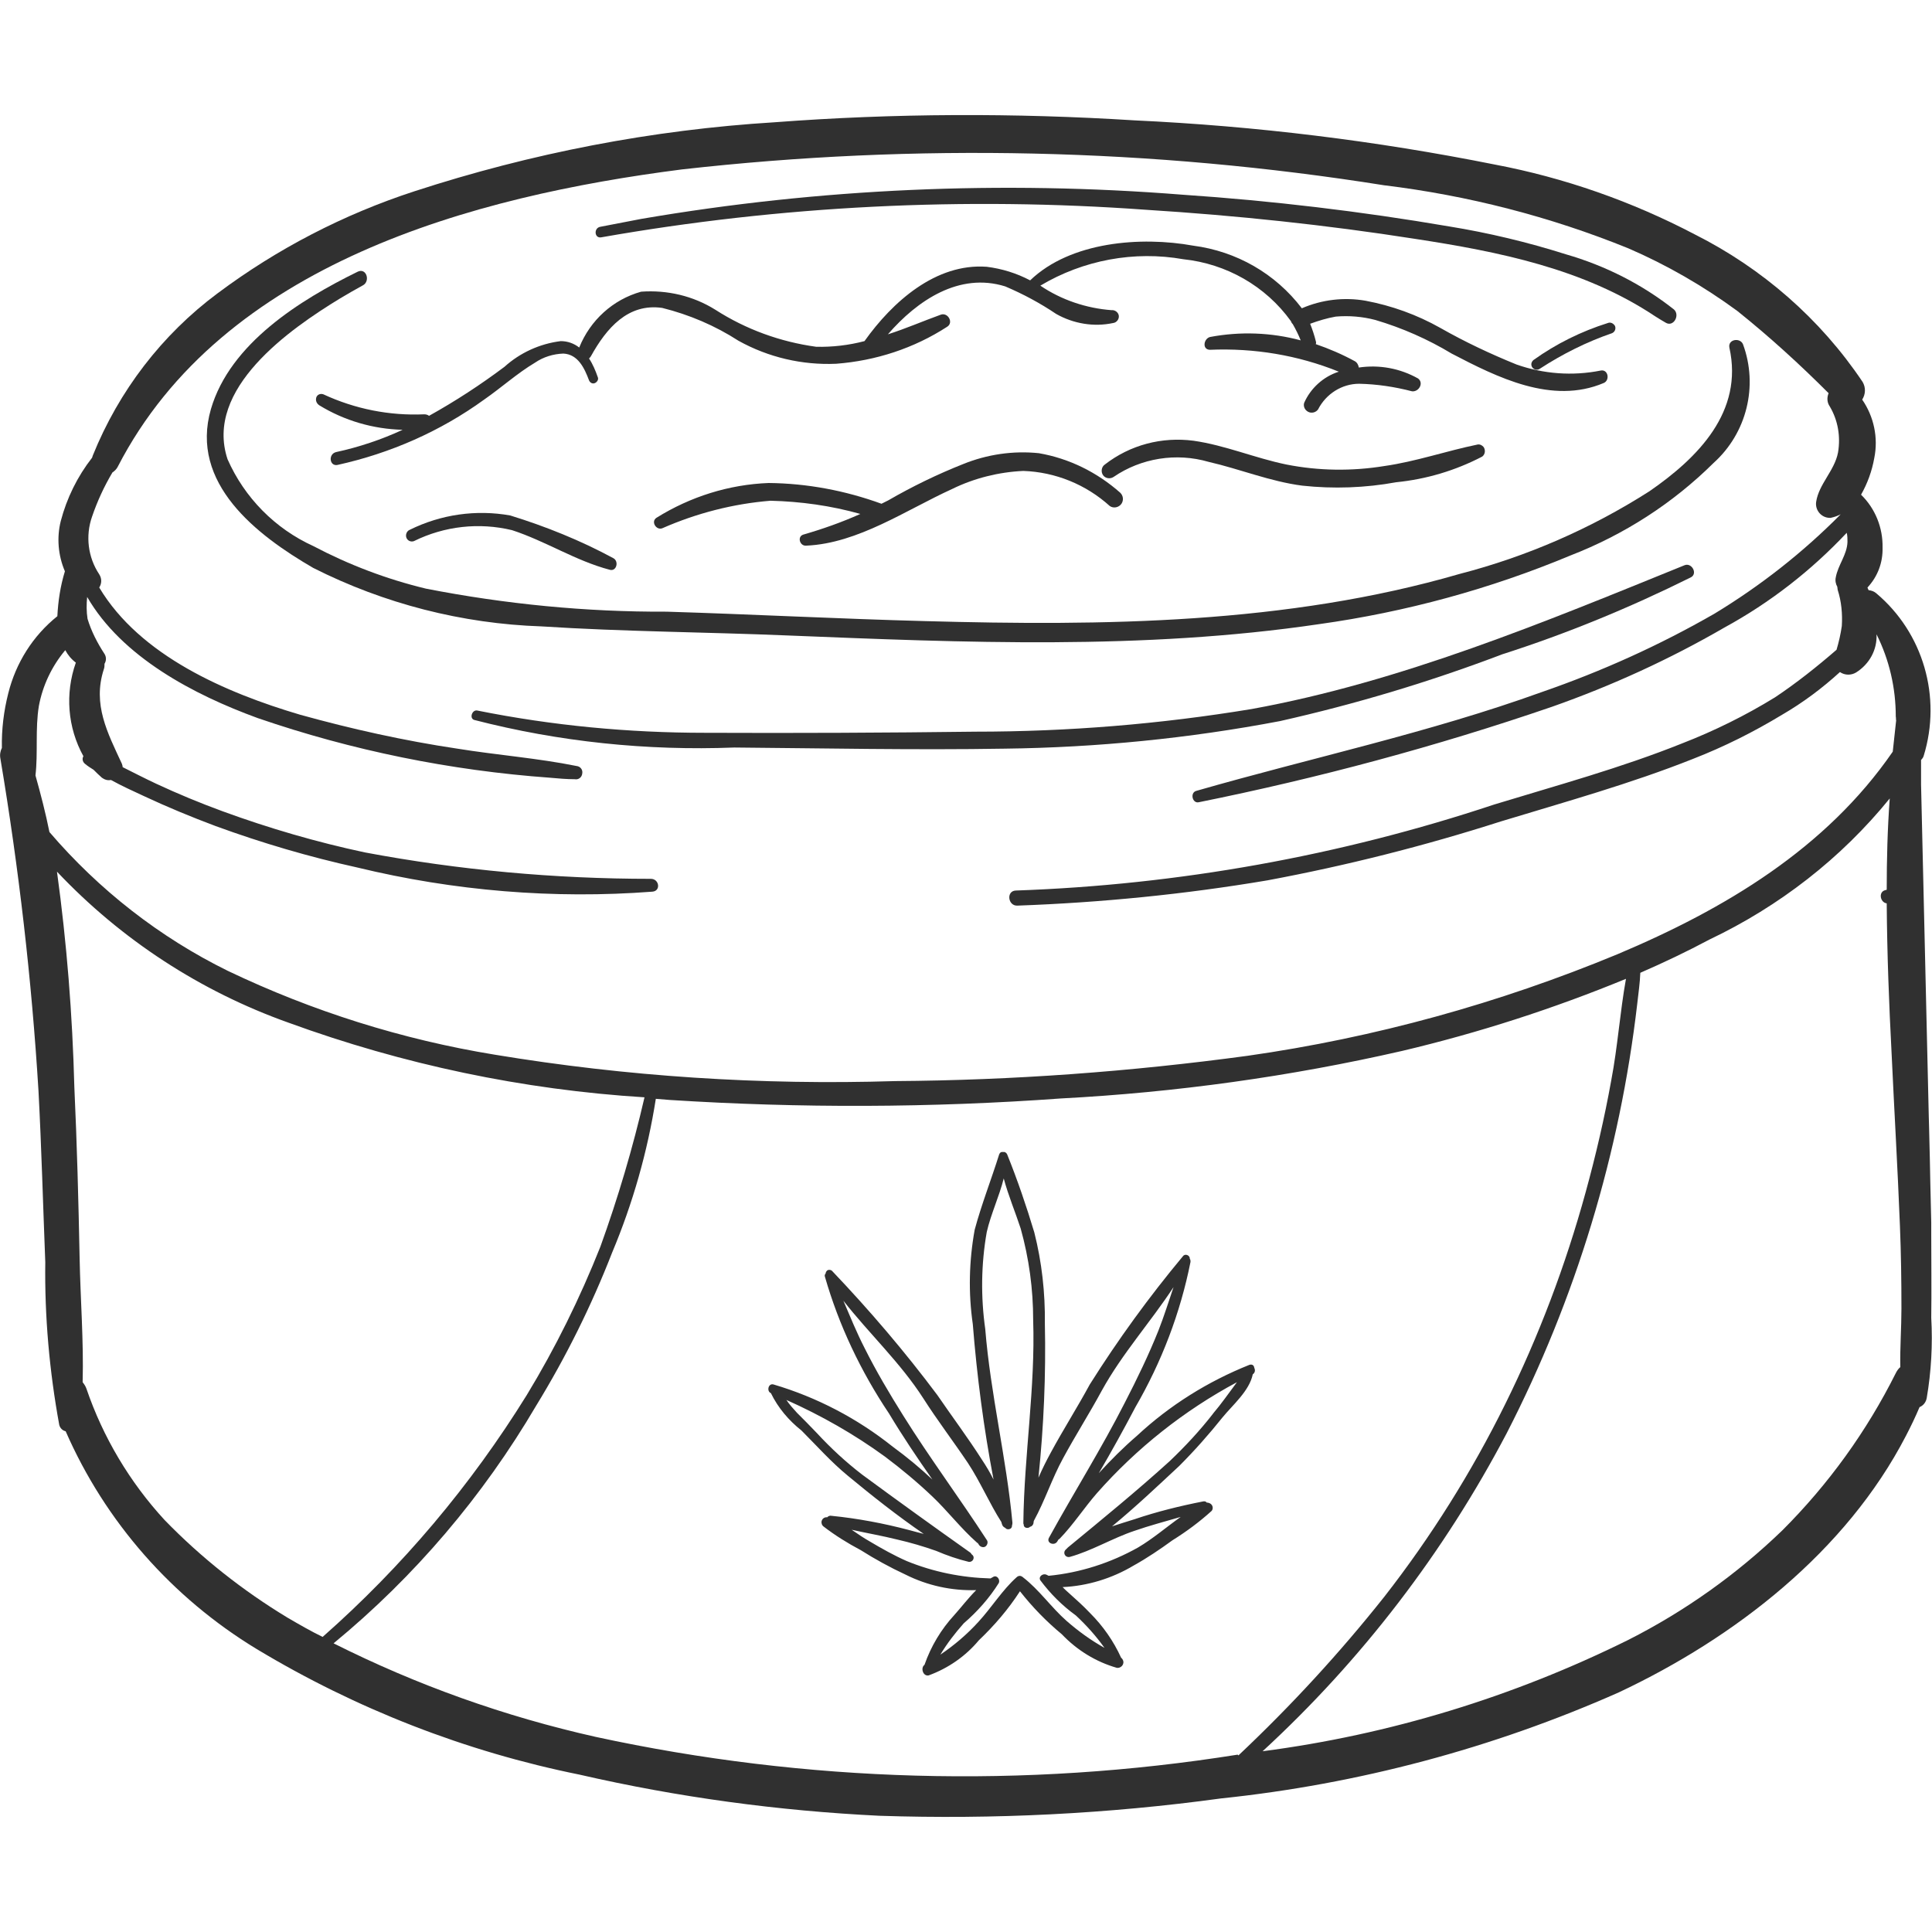<svg xmlns="http://www.w3.org/2000/svg" xmlns:xlink="http://www.w3.org/1999/xlink" id="Layer_1" x="0px" y="0px" viewBox="0 0 512 512" style="enable-background:new 0 0 512 512;" xml:space="preserve"><style type="text/css">	.st0{fill:#303030;}</style><g id="Group_1003" transform="translate(0)">	<path id="Path_1268" class="st0" d="M208.6,168.4c47,1.9,94.3,3.9,141-3c22.9-3.2,45.3-9.3,66.6-18.2c14.2-5.5,27.1-13.8,37.9-24.5  c8.8-7.9,11.9-20.4,7.8-31.5c-0.8-1.8-4-1.3-3.6,0.9c3.8,17-8.3,29.2-21.2,38.1c-15.5,9.9-32.5,17.3-50.3,21.9  c-45.8,13.3-94.4,13.8-141.6,12.5c-22.8-0.6-45.6-1.8-68.5-2.5c-21.4,0.1-42.8-2-63.8-6.1c-10.4-2.5-20.4-6.3-29.9-11.3  c-10.1-4.6-18.2-12.8-22.7-23c-6.2-18.7,16.5-34.5,29.8-42.6c2-1.2,4.1-2.4,6.1-3.5s0.9-4.7-1.4-3.6c-15.3,7.5-33.8,19-38.9,36.4  c-5.7,19.7,12.1,33.4,27.1,42.1c18.8,9.5,39.5,14.8,60.5,15.5C165.2,167.4,187,167.5,208.6,168.4"></path>	<path id="Path_1269" class="st0" d="M159.3,62.9c47.7-8.4,96.2-10.8,144.5-7.3c23.8,1.5,47.6,4,71.2,7.7  c22.2,3.4,44.7,7.9,63.6,20.5c0.9,0.6,1.8,1.1,2.8,1.7c2.1,1.3,3.9-2,2.2-3.5c-8.5-6.7-18.2-11.6-28.6-14.6  c-10.1-3.2-20.5-5.7-31-7.4c-23.4-4-46.9-6.8-70.6-8.4c-47.9-3.8-96.1-1.7-143.4,6.4c-3.6,0.7-7.2,1.4-10.9,2.1  C157.3,60.4,157.5,63.2,159.3,62.9"></path>	<path id="Path_1270" class="st0" d="M339.2,191.1c20-4.5,39.7-10.4,58.9-17.7c17.2-5.5,33.9-12.4,50-20.4c1.9-1,0.2-4-1.7-3.2  c-37.2,15.1-75.1,30.9-114.7,38.1c-24.2,4-48.7,6-73.2,6c-23.8,0.3-47.7,0.4-71.6,0.3c-20.3,0-40.5-1.9-60.4-5.9  c-1.4-0.3-2.2,2.1-0.8,2.5c22.5,5.8,45.7,8.2,68.9,7.3c23.9,0.2,47.8,0.7,71.7,0.3C290.6,198.1,315,195.7,339.2,191.1"></path>	<path id="Path_1271" class="st0" d="M213.7,144.6c13.7-0.6,26.5-9.5,38.6-15c5.9-2.9,12.4-4.5,18.9-4.8c8.5,0.3,16.6,3.6,22.9,9.3  c1,0.7,2.4,0.4,3.1-0.6c0.6-0.9,0.5-2.1-0.3-2.9c-6.1-5.4-13.5-9.1-21.6-10.5c-6.8-0.7-13.7,0.3-20.1,2.9  c-6.8,2.7-13.4,5.9-19.8,9.6c-0.6,0.3-1.2,0.6-1.8,0.9c-9.6-3.5-19.7-5.4-29.9-5.5c-10.5,0.4-20.7,3.6-29.7,9.2  c-1.6,1-0.1,3.4,1.5,2.8c9.1-4,18.8-6.5,28.7-7.3c8,0.2,16,1.3,23.8,3.5c-4.9,2.2-10,4-15.2,5.5C211.2,142.3,212,144.8,213.7,144.6  "></path>	<path id="Path_1272" class="st0" d="M320.3,122.4c8.3,1.9,16.3,5.2,24.8,6.3c8.3,0.9,16.7,0.6,24.9-0.9c8-0.8,15.7-3.1,22.8-6.8  c0.8-0.6,0.9-1.7,0.4-2.5c-0.4-0.5-1-0.8-1.6-0.7c-8.3,1.7-16.3,4.5-24.7,5.7c-8.6,1.4-17.4,1.3-26-0.4c-8.3-1.7-16.2-5.1-24.6-6.3  c-8.4-1.1-16.8,1.1-23.5,6.3c-0.9,0.6-1.1,1.9-0.5,2.8c0.6,0.9,1.9,1.1,2.8,0.5l0,0C302.4,121.4,311.7,119.9,320.3,122.4"></path>	<path id="Path_1273" class="st0" d="M426.1,85.6c-7,2.2-13.7,5.5-19.7,9.8c-0.6,0.5-0.8,1.3-0.3,2c0.5,0.6,1.3,0.8,2,0.3l0,0  c6-3.9,12.4-7.1,19.1-9.4c0.7-0.3,1.1-1.1,0.8-1.9C427.6,85.7,426.8,85.3,426.1,85.6"></path>	<path id="Path_1274" class="st0" d="M84.6,107.4c6.7,4.1,14.3,6.3,22.1,6.5c-5.6,2.6-11.6,4.6-17.6,5.9c-2.2,0.5-1.8,3.9,0.4,3.4  c14-3.1,27.2-8.9,38.8-17.3c4.6-3.2,8.8-7,13.5-9.8c2.2-1.5,4.8-2.3,7.5-2.4c3.9,0.2,5.6,3.9,6.8,7.1c0.3,0.7,1,1,1.6,0.7  s1-1,0.7-1.6c-0.6-1.7-1.3-3.4-2.3-4.9c0.2-0.2,0.4-0.4,0.5-0.6c4.1-7.4,9.8-14.1,18.9-12.8c7.2,1.8,14,4.7,20.2,8.7  c7.9,4.4,16.9,6.5,25.9,6.1c10.5-0.8,20.6-4.1,29.4-9.8c1.8-1.1,0.2-3.9-1.7-3.2c-4.7,1.7-9.3,3.7-14,5.2  c7.8-9,18.9-16.5,31.1-12.7c4.7,2,9.2,4.4,13.5,7.3c4.6,2.6,10,3.5,15.1,2.4c0.9-0.1,1.6-1,1.5-1.9s-1-1.6-1.9-1.5  c-6.7-0.5-13.3-2.7-18.9-6.5c11.4-6.8,24.9-9.3,37.9-7c11.4,1.2,21.8,7.1,28.5,16.4c0.1,0.3,0.2,0.5,0.5,0.8  c0.8,1.4,1.5,2.8,2.1,4.3c-7.8-2.1-16-2.4-24-0.9c-1.7,0.4-2.2,3.3-0.1,3.4c11.7-0.5,23.3,1.4,34.2,5.8c-4.1,1.3-7.5,4.4-9.2,8.3  c-0.3,1.1,0.4,2.2,1.5,2.5c0.8,0.2,1.7-0.1,2.2-0.8c2.1-4.1,6.3-6.8,10.9-6.8c4.7,0.1,9.4,0.8,14,2c1.8,0.2,3.2-2.2,1.6-3.4  c-4.8-2.7-10.3-3.7-15.7-2.9c-0.1-0.7-0.5-1.4-1.1-1.7c-3.3-1.8-6.8-3.3-10.3-4.5c0.1-0.3,0.1-0.5,0-0.8c-0.4-1.6-0.9-3.1-1.5-4.6  c2.2-0.8,4.5-1.5,6.8-1.9c3.5-0.3,7.1,0,10.5,0.9c7.1,2.1,13.9,5.1,20.2,8.9c12.1,6.3,26.6,13.6,40.3,7.8c1.7-0.7,1.2-3.7-0.8-3.3  c-7.5,1.5-15.2,0.9-22.3-1.6c-6.9-2.8-13.7-6-20.2-9.7c-6.2-3.5-12.9-5.9-19.8-7.2c-5.7-1-11.6-0.3-16.9,2  c-7-9.2-17.3-15.1-28.8-16.6c-13.8-2.5-32.5-1.1-43.2,9.2c-3.6-1.9-7.5-3.1-11.5-3.6c-13.5-1-25,9.3-32.4,19.7  c-4.2,1.1-8.5,1.6-12.8,1.5c-9.5-1.3-18.6-4.6-26.7-9.8c-5.9-3.7-12.8-5.3-19.7-4.8c-7.5,2.1-13.5,7.6-16.4,14.8  c-1.4-1.1-3.1-1.7-4.9-1.7c-5.6,0.7-10.8,3.1-14.9,6.8c-6.4,4.8-13,9.1-20,13c-0.4-0.3-0.8-0.4-1.3-0.4c-9.2,0.4-18.3-1.4-26.7-5.3  c-0.8-0.3-1.7,0.1-1.9,0.9C83.6,106.2,83.9,106.9,84.6,107.4"></path>	<path id="Path_1275" class="st0" d="M135.2,136.6c-9-1.6-18.3-0.3-26.6,3.8c-0.8,0.3-1.2,1.3-0.9,2.1c0.3,0.8,1.2,1.2,2,0.9  c8.1-4,17.3-5,26-2.9c8.9,2.9,16.8,8.1,25.9,10.5c1.8,0.5,2.5-2.3,0.9-3.1C153.8,143.2,144.6,139.5,135.2,136.6"></path>	<path id="Path_1277" class="st0" d="M509.1,207.9c0-2.2,0-4.3,0-6.5c0.3-0.3,0.6-0.7,0.7-1.1c4.8-15.6-0.1-32.6-12.6-43.1  c-0.6-0.5-1.2-0.7-2-0.8c-0.1-0.2-0.2-0.4-0.3-0.7c2.7-2.9,4.1-6.6,4-10.6c0.1-5.2-1.9-10.3-5.7-14c1.7-3,2.9-6.3,3.5-9.7  c1.1-5.4-0.1-11-3.2-15.5c0.9-1.4,1-3.2,0.1-4.7c-11.2-16.7-26.6-30.1-44.5-39.1c-16.6-8.7-34.5-15-53-18.5  c-31.5-6.3-63.3-10.2-95.4-11.7c-31.8-2-63.7-1.9-95.4,0.5c-32.5,2-64.5,8.2-95.5,18.3c-18.7,6.1-36.3,15.2-52.1,27  c-14.8,11-26.2,25.9-33.1,43c-0.1,0.2-0.1,0.4-0.2,0.6c-3.9,5-6.7,10.7-8.3,16.8c-1.1,4.4-0.7,9.1,1.1,13.3  c-1.2,3.9-1.8,7.9-2,11.9c-6.5,5.2-11,12.4-13,20.4c-1.2,4.7-1.8,9.6-1.7,14.5C0.1,199-0.1,200,0.1,201  c4.9,29.2,8.3,58.6,10.1,88.1c0.8,15.1,1.2,30.2,1.8,45.4c-0.2,14.4,1.1,28.9,3.7,43.1c0.2,0.8,0.8,1.5,1.7,1.7  c10.5,24,28.2,44.1,50.6,57.7c26.4,15.9,55.4,27.2,85.6,33.3c26.1,6,52.7,9.6,79.5,10.9c30.3,1,60.5-0.5,90.5-4.6  c36.4-3.8,72-13.3,105.4-28.1c30.8-14.5,60.2-37.3,76.1-68c1.3-2.5,2.5-5,3.6-7.6c1-0.4,1.7-1.3,1.9-2.4c1.2-7,1.6-14.2,1.2-21.3  c0.1-7.3,0-14.7,0-22c0-1.1,0-2.1,0-3.2 M76.2,428.7c-11.9-7.2-22.9-15.9-32.6-25.9c-9.2-10-16.3-21.9-20.7-34.8  c-0.2-0.6-0.6-1.2-1-1.7c0.3-10.9-0.6-22.1-0.8-32.9c-0.3-15.1-0.7-30.3-1.4-45.4c-0.5-19.1-2-38.1-4.6-57c17,18,38,31.7,61.3,40  c30.4,11.1,62.2,17.8,94.4,19.8c-3.1,13.4-7,26.6-11.7,39.6c-5.4,13.6-11.9,26.8-19.5,39.3c-14.8,23.9-33,45.5-54.1,64.1  C82.4,432.3,79.3,430.5,76.2,428.7 M328,465c-56.5,9-114.2,7.4-170.1-4.7c-24.1-5.4-47.4-13.7-69.5-24.8c21.5-17.7,39.6-39,53.7-63  c7.9-12.9,14.6-26.4,20.1-40.5c5.5-13.1,9.4-26.8,11.6-40.8c1.2,0.1,2.5,0.2,3.7,0.3c34.5,2.2,69.2,2.1,103.7-0.4  c30.4-1.6,60.7-5.8,90.4-12.6c20.3-4.8,40.1-11.2,59.3-19.1c-1.6,8.9-2.2,18-3.9,26.9c-1.8,10-4.1,19.9-6.8,29.7  c-5.3,19.3-12.4,38.1-21.3,56.1c-8.9,18-19.6,35.1-32,51c-11.9,15-24.8,29-38.7,42.1L328,465 M500,235.8l-0.4,0.1  c-1.9,0.5-1.3,3.3,0.4,3.5c0.1,13.3,0.6,26.6,1.3,39.9c0.7,15.1,1.6,30.3,2.2,45.5c0.3,7.3,0.4,14.6,0.4,22  c0,5.1-0.4,10.3-0.3,15.5c-0.5,0.4-0.9,1-1.2,1.6c-7.7,15.4-17.8,29.4-30,41.6c-12.1,11.7-25.9,21.5-40.9,29.1  c-30.5,15.1-63.2,25.1-96.9,29.5c26.3-24.2,48.1-52.7,64.7-84.3c18.3-35.6,30-74.2,34.6-113.9c0.3-2.7,0.7-5.4,0.8-8.1  c6.2-2.7,12.3-5.6,18.3-8.8c18.5-8.8,34.9-21.5,47.8-37.4C500.2,219.7,500,227.8,500,235.8 M502.5,190.9c-0.3,2.8-0.6,5.5-0.9,8.3  c-17.7,25.7-44.5,41.7-73,53.7c-31.4,13-64.3,22.1-98,26.9c-31,4.2-62.2,6.5-93.4,6.7c-35.5,1.1-71.1-1.2-106.1-7  c-24.5-4-48.3-11.5-70.7-22.2c-18.1-8.9-34.2-21.5-47.3-36.8c-1-5-2.3-10-3.7-15c0.7-6-0.1-12.3,0.9-18.4c1-5.4,3.4-10.5,7-14.8  c0.7,1.3,1.6,2.4,2.8,3.3c-2.9,8.2-2.2,17.2,2,24.8c-0.4,0.7-0.2,1.5,0.4,2c0.7,0.6,1.5,1.1,2.3,1.6c0.7,0.7,1.4,1.4,2.2,2.1  c0.7,0.5,1.5,0.8,2.4,0.6c2.9,1.6,6,3,8.8,4.3c6.2,2.9,12.5,5.5,18.9,7.9c12.3,4.5,24.9,8.2,37.6,11c25.6,6.2,52,8.4,78.2,6.4  c2.3-0.2,1.8-3.4-0.4-3.4c-25.4,0-50.8-2.3-75.8-7C84,223.2,71.3,219.5,59,215c-6-2.2-11.8-4.6-17.6-7.3c-3-1.4-5.9-2.9-8.9-4.4  c0-0.3-0.1-0.6-0.2-0.9c-3.8-8.2-7.8-15.7-4.8-25c0.2-0.5,0.2-1,0.2-1.5c0.5-0.8,0.5-1.8,0-2.6c-1.9-2.9-3.5-6-4.5-9.3  c-0.3-1.9-0.3-3.9-0.1-5.8c9.2,15.9,28.2,25.9,45.2,32.1c25,8.6,51.1,13.9,77.4,15.8c2.2,0.2,4.4,0.4,6.6,0.4c1,0.2,1.9-0.5,2-1.5  c0.2-1-0.5-1.9-1.5-2l0,0c-10.4-2.1-21.1-2.9-31.6-4.6c-14.1-2.1-28-5.2-41.7-9c-19.6-5.8-42.4-15.6-53.2-33.7  c0.7-1.1,0.7-2.4,0-3.5c-3-4.5-3.7-10.2-1.9-15.3c1.4-4.1,3.2-8,5.4-11.7c0.6-0.4,1.1-0.9,1.4-1.5C59,69.8,125.3,52,180.7,44.9  c62-7,124.6-5.6,186.1,4.2c22.2,2.7,44,8.3,64.7,16.7c10.2,4.4,19.9,10,28.9,16.6c8.5,6.8,16.5,14.1,24.2,21.8  c-0.5,1.2-0.4,2.5,0.3,3.5c2.2,3.7,2.9,8,2.2,12.2c-0.9,4.8-5.1,8.4-5.8,13.1c-0.3,2,1.1,3.9,3.1,4.2c0.3,0,0.6,0.1,0.9,0  c0.9-0.2,1.7-0.5,2.5-0.9c0,0,0,0,0,0c-10,10.1-21.2,18.9-33.4,26.3c-14.6,8.4-29.9,15.3-45.8,20.8c-29.9,10.8-61,17.4-91.6,26.2  c-1.7,0.5-1,3.4,0.7,3c31.7-6.4,63-14.8,93.6-25.3c15.9-5.6,31.2-12.6,45.7-21c12.1-6.6,23-15.1,32.4-25.1c0.2,0.8,0.2,1.6,0.2,2.4  c-0.1,3.4-2.5,6.1-3.1,9.4c-0.2,0.9,0,1.8,0.4,2.5c0,0.3,0.1,0.5,0.1,0.8c1,3.1,1.3,6.4,1.1,9.6c-0.3,2.1-0.8,4.3-1.4,6.3  c-5.2,4.5-10.6,8.8-16.3,12.6c-7.8,4.8-16.1,8.9-24.6,12.2c-16.2,6.5-33.1,11.1-49.8,16.2c-40.9,13.6-83.7,21.3-126.8,22.8  c-2.6,0.1-2.1,4.1,0.4,4c22.2-0.8,44.4-3,66.3-6.7c20.9-3.9,41.5-9.1,61.8-15.6c17.1-5.2,34.4-10,51-16.6c8.2-3.2,16-7.1,23.6-11.7  c5.5-3.2,10.6-7,15.3-11.3c1.3,0.9,3,0.9,4.3,0.1c3.5-2.2,5.6-6,5.4-10.1c3.4,6.8,5.1,14.2,5.1,21.8  C502.5,190.3,502.4,190.6,502.5,190.9 M511.6,315.8c-0.2-11.4-0.5-22.9-0.9-34.3c-0.5-14.4-0.9-28.9-1.3-43.3 M509.3,233.7  c-0.1-6-0.2-11.9-0.3-17.9"></path>	<path id="Path_1278" class="st0" d="M331.1,361.7c-11,4.4-21.1,10.7-29.8,18.8c-3.6,3.1-6.9,6.4-10.1,9.9  c3.4-5.8,6.6-11.6,9.7-17.5c6.9-11.9,11.9-24.9,14.6-38.5c0-0.3,0-0.6-0.2-0.8c0.1-0.9-1.2-1.5-1.8-0.7c-9,10.8-17.2,22.1-24.7,34  c-3.3,6.1-7,11.9-10.3,18c-1.2,2.2-2.3,4.4-3.3,6.7c1.4-13.6,2-27.2,1.7-40.8c0.1-8.2-0.8-16.3-2.8-24.2c-2.1-7-4.5-14-7.2-20.7  c-0.2-0.4-0.6-0.7-1-0.6c-0.5-0.1-0.9,0.1-1.1,0.6c-2.1,6.7-4.7,13.3-6.5,20c-1.5,8.3-1.7,16.7-0.5,25c1.1,13.8,2.9,27.6,5.5,41.2  c-0.9-1.8-1.9-3.5-3.1-5.3c-3.7-5.8-7.9-11.4-11.8-17.1c-8.6-11.5-17.9-22.4-27.8-32.8c-0.3-0.4-1-0.5-1.4-0.2  c-0.2,0.2-0.4,0.5-0.4,0.8c-0.2,0.2-0.3,0.5-0.2,0.8c3.7,12.9,9.5,25.1,17,36.3c3.6,6,7.5,11.8,11.5,17.5c-3.3-3.1-6.8-6-10.5-8.7  c-9.4-7.5-20.1-13.1-31.6-16.5c-1.4-0.4-1.9,1.8-0.7,2.3c1.9,3.9,4.7,7.2,8.1,9.9c4.1,4.1,7.8,8.3,12.3,12  c6.4,5.3,13.1,10.6,20.1,15.4c-1.3-0.3-2.6-0.7-3.8-1c-6.8-1.8-13.7-3.1-20.7-3.8c-0.4-0.1-0.8,0.1-1.1,0.4  c-0.7-0.1-1.4,0.4-1.5,1.2c0,0.4,0.1,0.9,0.5,1.2c3.1,2.4,6.5,4.5,9.9,6.3c3.8,2.4,7.8,4.6,11.9,6.5c5.8,2.9,12.2,4.3,18.7,4.1  c-2.1,2.1-4,4.6-5.8,6.6c-3.5,3.8-6.2,8.3-7.9,13.2c-1.1,0.8-0.4,3.1,1.1,2.8c5.2-1.9,9.8-5.1,13.3-9.3c4.1-3.9,7.8-8.2,10.9-13  c3.3,4.2,7,8,11.1,11.4c4,4.2,9,7.3,14.6,8.9c0.8,0.1,1.6-0.5,1.7-1.3c0.1-0.5-0.2-1.1-0.6-1.4c-2-4.4-4.8-8.4-8.2-11.8  c-1.8-1.9-3.7-3.6-5.6-5.3c-0.6-0.5-1.2-1.1-1.7-1.6c6.6-0.3,13.1-2.3,18.8-5.7c3.6-2,7-4.3,10.3-6.7c3.7-2.3,7.2-4.9,10.4-7.8  c0.5-0.6,0.3-1.5-0.3-1.9c-0.3-0.2-0.7-0.3-1-0.3c-0.2-0.3-0.6-0.4-1-0.3c-6.1,1.2-12.2,2.7-18.1,4.7c-1.9,0.6-3.9,1.2-6,1.9  c6.2-5.1,12-10.6,17.8-16c4.1-4.1,7.9-8.4,11.5-12.9c2.7-3.3,7.1-7,8-11.4c0.6-0.4,0.7-1.1,0.4-1.7  C332.3,361.7,331.7,361.5,331.1,361.7 M321.5,374.6c-3.5,4.5-7.4,8.7-11.5,12.6c-8.7,7.9-17.9,15.4-27,22.9  c-0.1,0.1-0.3,0.3-0.4,0.4l-0.1,0.1c-0.5,0.4-0.6,1.1-0.2,1.6c0.3,0.4,0.8,0.5,1.2,0.4c5.8-1.6,11.4-5,17.1-6.9  c4-1.4,8.2-2.5,12.3-3.7c-3.8,2.7-7.4,5.8-11.3,8.1c-7.3,4.1-15.4,6.7-23.7,7.5c-0.2-0.1-0.4-0.2-0.6-0.3c-0.9-0.4-2.2,0.5-1.6,1.5  c2.7,3.6,5.8,6.7,9.4,9.3c2.8,2.6,5.4,5.5,7.6,8.6c-3.6-2-6.9-4.4-10-7.1c-4.1-3.6-7.3-8.3-11.6-11.6c-0.1-0.1-0.2-0.2-0.3-0.2  c-0.4-0.3-1-0.2-1.4,0.2c-3.8,3.4-6.6,8-10.1,11.8c-3,3.3-6.4,6.2-10.1,8.7c1.8-3,3.9-5.7,6.2-8.3c3.6-3.1,6.8-6.7,9.3-10.7  c0.4-0.9-0.5-2.2-1.5-1.6c-0.2,0.1-0.5,0.3-0.7,0.4c-7.6-0.2-15.1-1.7-22.2-4.6c-3.4-1.5-6.6-3.3-9.8-5.2c-1.6-0.9-3.2-2-4.8-3.1  c4,0.9,8.1,1.6,12.1,2.6c3.5,0.8,6.9,1.8,10.3,3c2.8,1.2,5.7,2.2,8.6,2.9c0.6,0.1,1.2-0.3,1.3-0.9c0.1-0.4-0.1-0.8-0.4-1l-0.1-0.1  c-0.1-0.1-0.2-0.3-0.3-0.4c-9.6-6.8-19.2-13.7-28.7-20.7c-4.3-3.3-8.3-7-12-11c-1.7-1.8-3.5-3.6-5.3-5.4c-1-1.1-2-2.2-2.8-3.4  c9.2,4.1,18,9.1,26.1,15c4.4,3.3,8.6,6.8,12.6,10.6c4.1,3.9,7.5,8.4,11.8,12.2c0.1,0.1,0.1,0.1,0.2,0.1l0.4,0.6  c0.4,0.5,1.2,0.7,1.7,0.3c0.5-0.4,0.7-1.2,0.3-1.7l0,0c-7.2-11.1-15.1-21.7-22.1-32.9c-3.7-5.9-7.2-11.8-10.3-18  c-2.1-4.1-3.8-8.3-5.6-12.5c6.9,8.8,15.1,16.4,21.2,25.9c3.7,5.8,7.9,11.3,11.8,17.1c3.3,5,5.7,10.7,8.9,15.7c0,0.1,0,0.2,0.1,0.4  c0.1,0.5,0.4,0.9,0.9,1.1c0.3,0.4,0.9,0.5,1.4,0.2c0.3-0.2,0.4-0.5,0.4-0.9c0.1-0.2,0.1-0.5,0.1-0.7c-1.6-17.2-5.8-34-7.2-51.3  c-1.2-8.5-1.1-17.2,0.4-25.7c1.1-4.8,3.3-9.4,4.5-14.2c1.2,4.5,3.1,9,4.5,13.3c2.2,7.9,3.3,16,3.3,24.2c0.6,18-2.4,35.8-2.6,53.7  c0,0.2,0,0.4,0.1,0.5c-0.1,0.9,1.1,1.2,1.7,0.6c0.5-0.1,0.8-0.5,0.9-1c0-0.2,0-0.4,0.1-0.6c2.9-5.3,4.8-11.2,7.7-16.5  c3.3-6.1,7-11.9,10.3-18c5.4-9.8,12.9-18.1,19-27.4c-1.3,3.8-2.5,7.7-4,11.5c-2.6,6.5-5.7,12.9-8.9,19.1  c-6.2,12.2-13.5,23.8-20.1,35.8c-0.8,1.4,1.4,2.3,2.2,1l0.3-0.5c0.1-0.1,0.2-0.1,0.3-0.2c3.6-3.7,6.5-8.2,9.9-12.1  c10.5-11.9,23.1-21.9,37.1-29.4c-2.1,2.8-4.1,5.7-6.4,8.4"></path></g></svg>